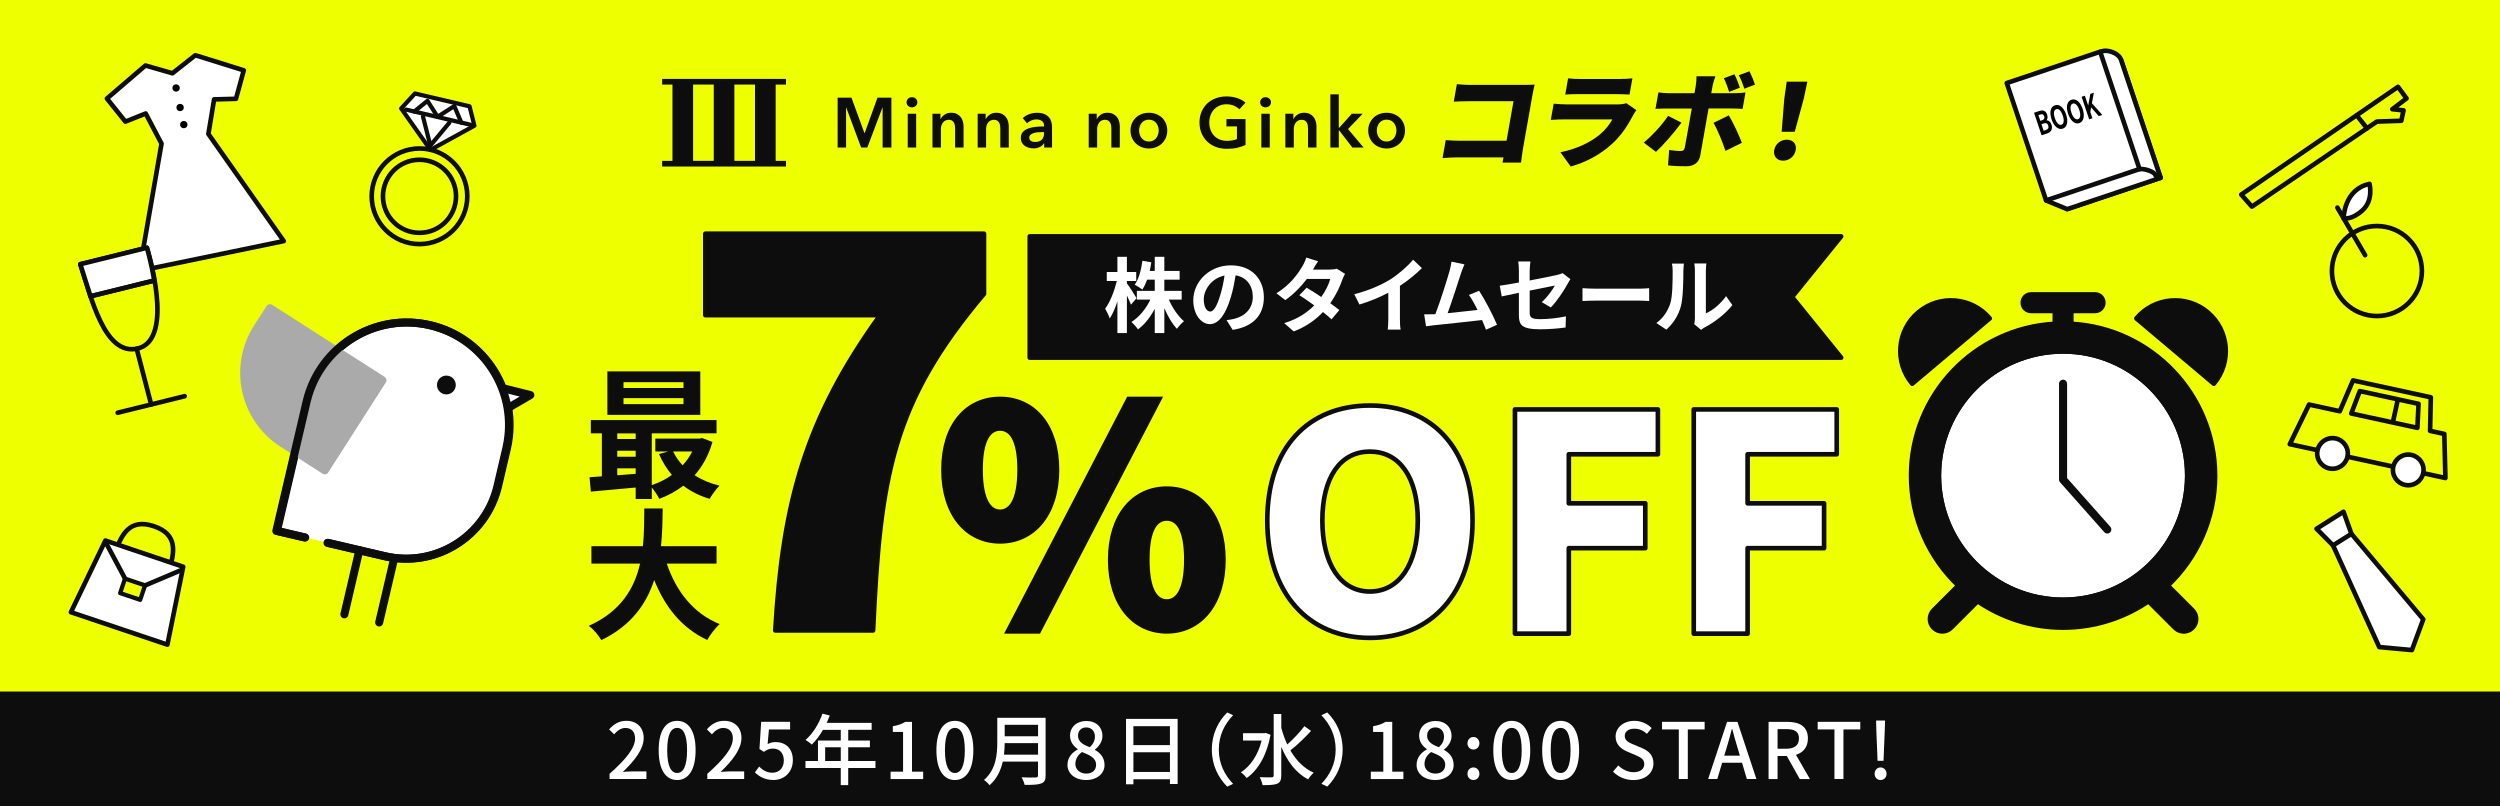 <?xml version="1.0" encoding="UTF-8"?><svg id="A_ol" xmlns="http://www.w3.org/2000/svg" width="1240" height="400" viewBox="0 0 1240 400"><defs><style>.cls-1,.cls-2,.cls-3,.cls-4,.cls-5,.cls-6,.cls-7,.cls-8,.cls-9,.cls-10,.cls-11,.cls-12,.cls-13{stroke-linecap:round;}.cls-1,.cls-2,.cls-3,.cls-4,.cls-5,.cls-6,.cls-7,.cls-9,.cls-10,.cls-11,.cls-12,.cls-13{stroke:#0d0d0d;}.cls-1,.cls-2,.cls-4,.cls-11,.cls-13{stroke-width:2.3px;}.cls-1,.cls-3,.cls-4,.cls-5,.cls-6,.cls-7,.cls-8,.cls-9,.cls-10,.cls-11,.cls-12,.cls-13{stroke-linejoin:round;}.cls-1,.cls-14,.cls-12{fill:#ef0;}.cls-2{stroke-miterlimit:10;}.cls-2,.cls-3,.cls-15,.cls-13{fill:#0d0d0d;}.cls-3,.cls-5,.cls-8,.cls-9{stroke-width:3.99px;}.cls-4,.cls-5,.cls-6,.cls-7{fill:none;}.cls-16,.cls-9,.cls-10,.cls-11{fill:#fff;}.cls-6{stroke-width:4px;}.cls-7,.cls-10{stroke-width:2.1px;}.cls-8{fill:#aaa;stroke:#aaa;}.cls-12{stroke-width:2.11px;}</style></defs><rect class="cls-14" width="1240" height="400"/><polygon class="cls-4" points="1111.66 96.51 1189.4 43.07 1193.64 48.82 1186.58 54.17 1192.15 54.74 1191.05 59.9 1178.91 60.3 1116.94 102.49 1111.66 96.51"/><line class="cls-4" x1="1168.99" y1="57.27" x2="1174.02" y2="63.64"/><circle class="cls-4" cx="1178.95" cy="134.44" r="22.32"/><line class="cls-4" x1="1173.09" y1="126.57" x2="1159.34" y2="102.97"/><path class="cls-11" d="M1162.43,108.28s.06-14.38,12.86-17.07c0,0,2.07,8.03-3.44,13.06-5.51,5.03-9.41,4.01-9.41,4.01Z"/><rect class="cls-4" x="1014.28" y="36.18" width="48.88" height="61.38" transform="translate(32.63 333.69) rotate(-18.54)"/><path class="cls-11" d="M1041.7,25.71s2.32-1.27,6.02.13c4.03,1.53,4.42,4.16,4.42,4.16l19.51,58.2-46.34,15.54-10.43-4.3,11.29-56.62,15.54-17.12Z"/><rect class="cls-11" x="1003.85" y="31.89" width="48.88" height="61.38" transform="translate(33.45 330.15) rotate(-18.54)"/><path class="cls-4" d="M1061.22,83.91s1.55-.41,4.73.71,3.27,2.59,3.27,2.59l2.43,1"/><path d="M1008.87,55.93l2.67-.89c1.65-.55,3.14-.3,3.84,1.78.34,1.03.28,2.22-.29,2.78l.03.08c.97,0,1.89.62,2.4,2.13.75,2.25-.25,3.74-2.02,4.34l-2.87.96-3.75-11.18ZM1012.94,59.63c1.02-.34,1.28-1.07.98-1.95-.33-.98-.94-1.21-1.91-.89l-.96.32.95,2.84.94-.31ZM1014.77,64.47c1.1-.37,1.51-1.11,1.13-2.27-.36-1.09-1.11-1.36-2.22-.98l-1.12.38,1.09,3.26,1.12-.38Z"/><path d="M1017.58,59.18c-1.22-3.64-.46-6.24,1.67-6.96,2.13-.72,4.31.92,5.53,4.54s.49,6.33-1.64,7.05-4.34-1.01-5.56-4.63ZM1023.13,57.32c-.8-2.4-2.05-3.58-3.24-3.18s-1.48,2.09-.67,4.49,2.07,3.65,3.27,3.25,1.45-2.18.65-4.56Z"/><path d="M1025.78,56.43c-1.22-3.64-.46-6.24,1.67-6.96s4.31.92,5.53,4.54c1.21,3.62.49,6.33-1.64,7.05-2.13.71-4.34-1.01-5.56-4.63ZM1031.33,54.57c-.8-2.4-2.05-3.58-3.24-3.18s-1.48,2.09-.67,4.49c.8,2.38,2.07,3.65,3.27,3.25s1.45-2.18.65-4.56Z"/><path d="M1032.48,48.01l1.61-.54,1.63,4.86h.03s1.04-5.76,1.04-5.76l1.77-.59-.98,5.23,5.16,5.8-1.76.59-3.77-4.32-.42,2.24,1.05,3.14-1.61.54-3.75-11.18Z"/><polygon class="cls-4" points="1212.38 215.24 1205.32 213.71 1205.69 197.08 1167.1 188.69 1160.54 203.97 1145.3 200.66 1135.74 220.31 1212.92 237.09 1212.38 215.24"/><circle class="cls-11" cx="1156.92" cy="224.91" r="7.6"/><circle class="cls-11" cx="1194.49" cy="233.08" r="7.6"/><polyline class="cls-4" points="1170.47 193.97 1166.24 205.09 1186.84 209.56 1189.34 198.07 1170.91 194.07"/><polyline class="cls-4" points="1190.2 198.26 1199.6 200.3 1199.03 212.21 1187.71 209.75"/><rect class="cls-15" y="343" width="1240" height="57"/><path class="cls-16" d="M302.34,383.81c8.35-7.39,12.66-12.89,12.66-17.55,0-3.08-1.62-5.2-4.81-5.2-2.23,0-4.08,1.42-5.58,3.16l-2.5-2.46c2.42-2.66,4.93-4.23,8.62-4.23,5.2,0,8.54,3.39,8.54,8.5,0,5.46-4.35,11.12-10.35,16.86,1.46-.15,3.23-.27,4.62-.27h7.08v3.77h-18.28v-2.58Z"/><path class="cls-16" d="M326.7,372.12c0-9.81,3.62-14.58,9.16-14.58s9.16,4.81,9.16,14.58-3.62,14.78-9.16,14.78-9.16-4.93-9.16-14.78ZM340.79,372.12c0-8.12-2.04-11.08-4.93-11.08s-4.93,2.96-4.93,11.08,2.04,11.28,4.93,11.28,4.93-3.08,4.93-11.28Z"/><path class="cls-16" d="M350.83,383.81c8.35-7.39,12.66-12.89,12.66-17.55,0-3.08-1.62-5.2-4.81-5.2-2.23,0-4.08,1.42-5.58,3.16l-2.5-2.46c2.42-2.66,4.93-4.23,8.62-4.23,5.2,0,8.54,3.39,8.54,8.5,0,5.46-4.35,11.12-10.35,16.86,1.46-.15,3.23-.27,4.62-.27h7.08v3.77h-18.28v-2.58Z"/><path class="cls-16" d="M374.42,383.12l2.12-2.89c1.62,1.62,3.66,3.04,6.62,3.04,3.19,0,5.62-2.27,5.62-6.04s-2.16-5.93-5.39-5.93c-1.81,0-2.89.54-4.54,1.62l-2.16-1.42.85-13.47h14.35v3.77h-10.5l-.65,7.27c1.23-.62,2.35-1,3.89-1,4.73,0,8.62,2.81,8.62,9s-4.58,9.81-9.54,9.81c-4.46,0-7.27-1.81-9.27-3.77Z"/><path class="cls-16" d="M434.22,380.93h-13.51v8.5h-3.69v-8.5h-17.51v-3.46h6.2v-10.16h11.31v-5.31h-8.81c-1.66,2.85-3.58,5.39-5.54,7.31-.69-.62-2.23-1.77-3.12-2.31,3.54-3.04,6.62-7.93,8.39-13.05l3.62.96c-.46,1.19-1,2.46-1.5,3.62h22.28v3.46h-11.62v5.31h10.74v3.35h-10.74v6.81h13.51v3.46ZM417.02,377.46v-6.81h-7.74v6.81h7.74Z"/><path class="cls-16" d="M441.72,382.74h6.2v-19.7h-5.08v-2.81c2.66-.5,4.54-1.15,6.16-2.19h3.35v24.71h5.54v3.66h-16.16v-3.66Z"/><path class="cls-16" d="M464.46,372.12c0-9.81,3.62-14.58,9.16-14.58s9.16,4.81,9.16,14.58-3.62,14.78-9.16,14.78-9.16-4.93-9.16-14.78ZM478.55,372.12c0-8.12-2.04-11.08-4.93-11.08s-4.93,2.96-4.93,11.08,2.04,11.28,4.93,11.28,4.93-3.08,4.93-11.28Z"/><path class="cls-16" d="M518.64,384.58c0,2.31-.62,3.42-2.16,4-1.62.65-4.23.73-8.24.73-.23-1.04-.92-2.77-1.54-3.77,3,.15,6.08.12,7,.08.85,0,1.15-.31,1.15-1.12v-6.73h-17.47c-1,4.31-2.92,8.58-6.58,11.7-.54-.77-1.92-2.08-2.73-2.62,6-5.16,6.58-12.7,6.58-18.74v-12.08h23.97v28.55ZM514.87,374.31v-5.7h-16.55c0,1.77-.12,3.69-.35,5.7h16.89ZM498.33,359.49v5.7h16.55v-5.7h-16.55Z"/><path class="cls-16" d="M529.46,379.35c0-3.73,2.46-6.23,5.08-7.62v-.19c-2.12-1.5-3.81-3.62-3.81-6.62,0-4.43,3.46-7.31,8.08-7.31,4.93,0,8,3.08,8,7.5,0,2.89-1.96,5.35-3.73,6.66v.19c2.54,1.42,4.77,3.66,4.77,7.5,0,4.19-3.69,7.43-9.16,7.43s-9.24-3.16-9.24-7.54ZM543.66,379.35c0-3.46-3.12-4.77-6.97-6.35-1.96,1.35-3.31,3.46-3.31,5.93,0,2.81,2.35,4.77,5.39,4.77s4.89-1.69,4.89-4.35ZM543.08,365.38c0-2.62-1.58-4.58-4.35-4.58-2.31,0-4.04,1.58-4.04,4.12,0,3.08,2.69,4.5,5.85,5.73,1.69-1.58,2.54-3.39,2.54-5.27Z"/><path class="cls-16" d="M584.1,356.57v32.29h-3.81v-2.35h-18.12v2.5h-3.66v-32.44h25.59ZM562.16,360.19v9.39h18.12v-9.39h-18.12ZM580.29,382.89v-9.77h-18.12v9.77h18.12Z"/><path class="cls-16" d="M608.69,353.37l2.92,1.39c-4.19,4.39-7.08,9.93-7.08,17.01s2.89,12.62,7.08,17.01l-2.92,1.39c-4.39-4.43-7.62-10.58-7.62-18.4s3.23-13.97,7.62-18.39Z"/><path class="cls-16" d="M630.2,364.42c-1.85,10.24-6.27,17.59-11.81,21.47-.62-.81-2.04-2.27-2.92-2.81,4.77-3.08,8.5-8.58,10.31-15.78h-9.24v-3.62h10.54l.69-.15,2.42.89ZM650.29,362.53c-3.04,3.31-7.04,7.2-10.27,9.66,2.85,4.93,6.66,8.89,11.58,11.08-.88.73-2.12,2.23-2.77,3.31-6.16-3.23-10.39-9.04-13.32-16.2v14.2c0,2.35-.58,3.46-1.96,4.12-1.46.62-3.77.73-7.31.73-.15-1.08-.85-2.85-1.38-3.96,2.62.12,5.08.12,5.81.08.77,0,1.08-.27,1.08-.96v-30.44h3.77v6.85c.77,2.89,1.77,5.66,2.96,8.27,2.96-2.62,6.35-6.2,8.5-9.08l3.31,2.35Z"/><path class="cls-16" d="M658.33,390.16l-2.92-1.39c4.2-4.39,7.08-9.93,7.08-17.01s-2.89-12.62-7.08-17.01l2.92-1.39c4.39,4.43,7.62,10.58,7.62,18.39s-3.23,13.97-7.62,18.4Z"/><path class="cls-16" d="M679.92,382.74h6.2v-19.7h-5.08v-2.81c2.66-.5,4.54-1.15,6.16-2.19h3.35v24.71h5.54v3.66h-16.16v-3.66Z"/><path class="cls-16" d="M702.62,379.35c0-3.73,2.46-6.23,5.08-7.62v-.19c-2.12-1.5-3.81-3.62-3.81-6.62,0-4.43,3.46-7.31,8.08-7.31,4.93,0,8,3.08,8,7.5,0,2.89-1.96,5.35-3.73,6.66v.19c2.54,1.42,4.77,3.66,4.77,7.5,0,4.19-3.69,7.43-9.16,7.43s-9.24-3.16-9.24-7.54ZM716.82,379.35c0-3.46-3.12-4.77-6.97-6.35-1.96,1.35-3.31,3.46-3.31,5.93,0,2.81,2.35,4.77,5.39,4.77s4.89-1.69,4.89-4.35ZM716.24,365.38c0-2.62-1.58-4.58-4.35-4.58-2.31,0-4.04,1.58-4.04,4.12,0,3.08,2.69,4.5,5.85,5.73,1.69-1.58,2.54-3.39,2.54-5.27Z"/><path class="cls-16" d="M727.86,368.69c0-1.81,1.31-3.16,2.96-3.16s2.96,1.35,2.96,3.16-1.31,3.08-2.96,3.08-2.96-1.31-2.96-3.08ZM727.86,383.81c0-1.85,1.31-3.16,2.96-3.16s2.96,1.31,2.96,3.16-1.31,3.08-2.96,3.08-2.96-1.27-2.96-3.08Z"/><path class="cls-16" d="M740.68,372.12c0-9.81,3.62-14.58,9.16-14.58s9.16,4.81,9.16,14.58-3.62,14.78-9.16,14.78-9.16-4.93-9.16-14.78ZM754.76,372.12c0-8.12-2.04-11.08-4.93-11.08s-4.93,2.96-4.93,11.08,2.04,11.28,4.93,11.28,4.93-3.08,4.93-11.28Z"/><path class="cls-16" d="M764.92,372.12c0-9.81,3.62-14.58,9.16-14.58s9.16,4.81,9.16,14.58-3.62,14.78-9.16,14.78-9.16-4.93-9.16-14.78ZM779,372.12c0-8.12-2.04-11.08-4.93-11.08s-4.93,2.96-4.93,11.08,2.04,11.28,4.93,11.28,4.93-3.08,4.93-11.28Z"/><path class="cls-16" d="M800.05,382.74l2.62-3.08c2.04,2.04,4.81,3.35,7.54,3.35,3.42,0,5.35-1.62,5.35-4,0-2.58-1.92-3.39-4.54-4.54l-3.92-1.69c-2.73-1.15-5.77-3.31-5.77-7.43,0-4.46,3.92-7.81,9.31-7.81,3.31,0,6.43,1.39,8.58,3.58l-2.35,2.85c-1.77-1.58-3.73-2.54-6.23-2.54-2.89,0-4.77,1.39-4.77,3.62,0,2.46,2.27,3.39,4.58,4.31l3.89,1.65c3.35,1.42,5.77,3.5,5.77,7.66,0,4.54-3.77,8.24-9.97,8.24-3.89,0-7.5-1.54-10.08-4.16Z"/><path class="cls-16" d="M832.68,361.8h-8.31v-3.77h21.13v3.77h-8.35v24.59h-4.46v-24.59Z"/><path class="cls-16" d="M856.62,358.03h5.16l9.39,28.36h-4.73l-2.39-8.08h-9.85l-2.42,8.08h-4.54l9.39-28.36ZM855.23,374.81h7.74l-1.12-3.81c-.96-3.08-1.81-6.23-2.66-9.43h-.19c-.81,3.23-1.69,6.35-2.62,9.43l-1.16,3.81Z"/><path class="cls-16" d="M877.21,358.03h9.27c5.85,0,10.24,2.12,10.24,8.24,0,4.39-2.35,7-5.93,8.12l6.93,12.01h-5.04l-6.43-11.43h-4.58v11.43h-4.46v-28.36ZM885.94,371.38c4.12,0,6.35-1.69,6.35-5.12s-2.23-4.62-6.35-4.62h-4.27v9.74h4.27Z"/><path class="cls-16" d="M909.88,361.8h-8.31v-3.77h21.13v3.77h-8.35v24.59h-4.46v-24.59Z"/><path class="cls-16" d="M929.81,383.81c0-1.85,1.27-3.16,2.92-3.16s3,1.31,3,3.16-1.31,3.08-3,3.08-2.92-1.27-2.92-3.08ZM930.66,361.96l-.12-4.58h4.46l-.15,4.58-.62,15.39h-2.96l-.62-15.39Z"/><path class="cls-16" d="M1022.71,174.16c-33.97,0-61.6,27.63-61.6,61.6s27.63,61.6,61.6,61.6,61.6-27.63,61.6-61.6-27.63-61.6-61.6-61.6Z"/><path class="cls-13" d="M1027.37,160.62v-6.4h11.79c2.26,0,4.09-1.83,4.09-4.09s-1.83-4.09-4.09-4.09h-31.76c-2.26,0-4.09,1.83-4.09,4.09s1.83,4.09,4.09,4.09h11.79v6.4c1.36-.07,2.72-.11,4.09-.11s2.74.04,4.09.11Z"/><path class="cls-13" d="M959.06,302.69c-2.4,2.4-2.4,6.28,0,8.68,1.2,1.2,2.77,1.8,4.34,1.8s3.14-.6,4.34-1.8l13.16-13.16c-3.41-2.33-6.61-4.94-9.59-7.77l-12.25,12.25Z"/><path class="cls-13" d="M1078.81,311.38c1.2,1.2,2.77,1.8,4.34,1.8s3.14-.6,4.34-1.8c2.4-2.4,2.4-6.28,0-8.68l-12.25-12.25c-2.98,2.84-6.18,5.45-9.59,7.77l13.16,13.16Z"/><path class="cls-13" d="M1098.67,235.9c0-40.2-31.63-73.15-71.3-75.28-1.36-.07-2.72-.11-4.09-.11s-2.74.04-4.09.11c-39.68,2.13-71.3,35.08-71.3,75.28,0,21.44,9.01,40.81,23.43,54.55,2.98,2.84,6.18,5.45,9.59,7.77,12.09,8.24,26.68,13.07,42.38,13.07s30.29-4.83,42.38-13.07c3.41-2.33,6.61-4.94,9.59-7.77,14.42-13.74,23.43-33.1,23.43-54.55ZM1023.28,297.5c-33.97,0-61.6-27.63-61.6-61.6s27.63-61.6,61.6-61.6,61.6,27.63,61.6,61.6-27.63,61.6-61.6,61.6Z"/><path class="cls-4" d="M1084.87,235.9c0-33.97-27.63-61.6-61.6-61.6s-61.6,27.63-61.6,61.6,27.63,61.6,61.6,61.6,61.6-27.63,61.6-61.6Z"/><path class="cls-13" d="M1095.06,154.91c-10.61-8.94-26.46-7.59-35.41,3.02,9.61,8.1,29.62,24.97,38.42,32.39,8.94-10.61,7.59-26.46-3.02-35.41Z"/><path class="cls-13" d="M986.9,157.93c-8.94-10.61-24.8-11.96-35.41-3.02-10.61,8.94-11.96,24.8-3.02,35.41,8.81-7.42,28.82-24.29,38.42-32.39Z"/><polyline class="cls-6" points="1023.28 190.32 1023.28 237.88 1045.23 262.63"/><path class="cls-9" d="M162.74,269.26l28.23,6.61c25.1,5.88,50.21-9.71,56.09-34.81l4.47-19.08h-.01c6.11-27.2-10.83-54.3-38.03-60.67-27.2-6.37-54.41,10.4-61.01,37.48h-.01s-15.11,64.52-15.11,64.52l14.02,3.28"/><path class="cls-8" d="M133.9,152.87l-6.21,9.69c-12.37,19.32-6.74,45.01,12.58,57.38l20.83,13.34,28.6-44.67-55.81-35.74Z"/><polyline class="cls-9" points="252.05 202.33 263.04 195.94 249.35 192.53"/><circle class="cls-15" cx="221.4" cy="190.96" r="4.67"/><line class="cls-3" x1="178.25" y1="272.89" x2="170.81" y2="304.7"/><line class="cls-3" x1="195.52" y1="276.93" x2="188.07" y2="308.74"/><polygon class="cls-13" points="913.21 177.39 510.76 177.39 510.76 117.24 913.21 117.24 888.86 147.31 913.21 177.39"/><path class="cls-15" d="M353.38,219.23c-1.89,6.59-4.91,12.07-8.84,16.48,3.51,2.31,7.72,4.07,12.35,5.19-1.61,1.54-3.79,4.56-4.91,6.52-4.98-1.47-9.33-3.65-13.05-6.52-3.58,2.74-7.58,4.91-11.92,6.52-.77-1.61-2.32-3.93-3.72-5.61v5.68h-8v-5.68c-8.07.77-16.06,1.47-22.24,2.03l-.63-7.16c1.82-.14,3.93-.21,6.1-.42v-21.32h-5.47v-6.59h62.36v6.59h-32.13v25.67c3.58-1.19,7.01-2.88,9.96-5.05-2.53-3.02-4.7-6.52-6.38-10.38l4.63-1.26h-6.45v-6.38h21.82l1.4-.28,5.12,1.96ZM347.35,205.76h-46.09v-21.54h46.09v21.54ZM306.17,214.95v2.81h9.12v-2.81h-9.12ZM306.17,226.53h9.12v-2.95h-9.12v2.95ZM306.17,235.72c2.95-.21,6.03-.42,9.12-.7v-2.74h-9.12v3.44ZM339,189.56h-29.74v2.88h29.74v-2.88ZM339,197.49h-29.74v2.95h29.74v-2.95ZM333.88,223.93c1.19,2.53,2.81,4.84,4.7,6.87,1.89-2.03,3.51-4.35,4.77-6.87h-9.47Z"/><path class="cls-15" d="M330.72,279.55c4.63,13.68,13.12,24.69,26.24,30.02-2.1,1.75-4.84,5.47-6.17,7.86-12.7-5.96-20.83-16.2-26.31-29.74-3.79,11.71-11.36,22.66-26.23,29.81-1.33-2.31-3.79-5.33-6.24-7.08,16.06-7.16,22.73-18.8,25.46-30.86h-24.13v-8.63h25.53c.7-6.59.63-12.98.7-18.73h9.12c-.07,5.75-.14,12.21-.84,18.73h27.57v8.63h-24.69Z"/><path class="cls-11" d="M628.57,258.17c0-36.43,20.6-57.03,50.91-57.03s50.91,20.75,50.91,57.03-20.6,58.22-50.91,58.22-50.91-21.8-50.91-58.22ZM703.22,258.17c0-21.5-9.11-34.19-23.74-34.19s-23.59,12.69-23.59,34.19,8.96,35.23,23.59,35.23,23.74-13.73,23.74-35.23Z"/><path class="cls-11" d="M751.41,203.08h70.91v22.24h-44.19v24.33h37.92v22.24h-37.92v42.4h-26.72v-111.22Z"/><path class="cls-11" d="M840.1,203.08h70.91v22.24h-44.19v24.33h37.92v22.24h-37.92v42.4h-26.72v-111.22Z"/><path class="cls-13" d="M436.57,156.31h-86.72v-40.38h138.21v29.81c-45.53,53.93-51.49,90.24-55.01,166.94h-48.51c3.79-64.23,15.18-105.15,52.03-156.37Z"/><path class="cls-2" d="M467.97,232.97c0-22.24,11.79-35.08,28.07-35.08s28.22,12.84,28.22,35.08-11.94,35.53-28.22,35.53-28.07-13.29-28.07-35.53ZM505.74,232.97c0-15.53-4.48-20.45-9.7-20.45s-9.7,4.93-9.7,20.45,4.48,20.9,9.7,20.9,9.7-5.37,9.7-20.9ZM559.78,197.89h15.23l-59.86,115.25h-15.23l59.86-115.25ZM550.67,277.61c0-22.24,11.94-35.23,28.07-35.23s28.07,12.99,28.07,35.23-11.94,35.53-28.07,35.53-28.07-13.29-28.07-35.53ZM588.44,277.61c0-15.68-4.48-20.45-9.7-20.45s-9.7,4.78-9.7,20.45,4.48,20.75,9.7,20.75,9.7-5.23,9.7-20.75Z"/><path class="cls-16" d="M560.97,151.13c-.45-1.14-1.22-2.88-2.03-4.58v18.66h-4.71v-15.74c-1.09,3.37-2.39,6.37-3.81,8.48-.45-1.38-1.5-3.57-2.27-4.87,2.43-3.12,4.62-8.84,5.8-13.71h-4.99v-4.46h5.27v-7.54h4.71v7.54h4.62v4.46h-4.62v1.18c1.18,1.5,4.14,6.17,4.79,7.34l-2.76,3.24ZM579.75,148.61c1.78,4.14,4.62,8.28,7.5,10.71-1.1.89-2.72,2.6-3.49,3.77-2.35-2.43-4.54-6.21-6.25-10.26v12.37h-4.75v-12.01c-2.23,4.18-5.07,7.83-8.32,10.18-.73-1.1-2.23-2.8-3.24-3.69,3.77-2.31,7.26-6.57,9.37-11.07h-6.69v-4.34h8.88v-5.56h-3.77c-.69,1.87-1.5,3.57-2.39,4.91-.81-.69-2.72-1.87-3.77-2.39,2.03-2.84,3.2-7.34,3.81-11.89l4.42.77c-.24,1.46-.49,2.88-.81,4.26h2.51v-6.98h4.75v6.98h7.59v4.34h-7.59v5.56h8.6v4.34h-6.37Z"/><path class="cls-16" d="M611.41,163.62l-3.04-4.83c1.54-.16,2.68-.41,3.77-.65,5.19-1.22,9.25-4.95,9.25-10.87,0-5.6-3.04-9.78-8.52-10.71-.57,3.45-1.26,7.18-2.43,10.99-2.43,8.19-5.92,13.22-10.34,13.22s-8.23-4.95-8.23-11.8c0-9.37,8.11-17.36,18.62-17.36s16.39,6.98,16.39,15.82-5.23,14.6-15.45,16.18ZM600.26,154.53c1.7,0,3.29-2.56,4.95-8.03.93-3,1.7-6.45,2.15-9.82-6.69,1.38-10.3,7.3-10.3,11.76,0,4.1,1.62,6.08,3.2,6.08Z"/><path class="cls-16" d="M651.24,133.72h8.23c1.26,0,2.64-.16,3.53-.45l4.14,2.56c-.45.77-.97,1.87-1.34,2.88-1.1,3.29-3.12,7.63-6,11.68,1.74,1.26,3.33,2.43,4.5,3.41l-3.85,4.58c-1.1-1.01-2.6-2.27-4.26-3.61-3.57,3.77-8.19,7.22-14.52,9.61l-4.7-4.1c7.02-2.15,11.52-5.44,14.89-8.8-2.64-1.95-5.31-3.77-7.38-5.07l3.61-3.69c2.15,1.22,4.71,2.88,7.26,4.58,2.11-2.92,3.85-6.45,4.46-8.96h-11.6c-2.84,3.77-6.61,7.67-10.71,10.51l-4.38-3.37c7.1-4.42,10.87-9.98,12.9-13.51.65-.97,1.5-2.84,1.87-4.22l5.88,1.83c-1.01,1.42-2.03,3.25-2.52,4.14Z"/><path class="cls-16" d="M689.45,138.67c4.18-2.6,8.8-6.65,11.44-9.86l4.38,4.18c-3.08,3.04-6.98,6.21-10.91,8.8v16.39c0,1.78.08,4.3.37,5.31h-6.41c.16-.97.28-3.53.28-5.31v-12.98c-4.18,2.19-9.33,4.38-14.32,5.84l-2.56-5.11c7.26-1.87,13.22-4.5,17.73-7.26Z"/><path class="cls-16" d="M724.63,135.63c-1.3,3.98-4.58,14.28-6.61,19.71,4.95-.49,10.71-1.14,14.81-1.62-1.42-2.92-2.92-5.64-4.26-7.42l5.07-2.07c2.88,4.38,7.02,12.33,8.88,16.87l-5.48,2.43c-.53-1.38-1.18-3.04-1.95-4.79-6.57.77-18.86,2.07-23.97,2.6-1.01.12-2.51.32-3.81.49l-.93-5.92c1.38,0,3.12,0,4.46-.04.32,0,.73-.04,1.09-.04,2.35-6,5.84-17.12,7.02-21.34.57-2.07.81-3.33.97-4.71l6.45,1.34c-.53,1.22-1.14,2.72-1.74,4.5Z"/><path class="cls-16" d="M753.37,145.24c-3.61.73-6.81,1.38-8.52,1.78l-.97-5.31c1.91-.24,5.48-.85,9.49-1.58v-5.8c0-1.34-.12-3.41-.32-4.66h6.04c-.16,1.26-.37,3.29-.37,4.66v4.79c5.92-1.14,11.6-2.27,13.43-2.72,1.14-.24,2.11-.53,2.88-.93l3.89,3c-.37.57-.97,1.5-1.34,2.23-1.78,3.37-5.48,8.92-8.4,11.8l-4.46-2.64c2.68-2.39,5.35-6.08,6.49-8.23-1.26.28-6.73,1.34-12.49,2.51v10.75c0,2.51.73,3.41,5.19,3.41s8.76-.57,12.78-1.38l-.16,5.52c-3.37.49-8.23.89-12.57.89-9.25,0-10.59-2.23-10.59-7.02v-11.07Z"/><path class="cls-16" d="M791.45,143.18h21.78c1.91,0,3.69-.16,4.75-.24v6.37c-.97-.04-3.04-.2-4.75-.2h-21.78c-2.31,0-5.03.08-6.53.2v-6.37c1.46.12,4.42.24,6.53.24Z"/><path class="cls-16" d="M828.46,150.52c1.14-3.49,1.18-11.15,1.18-16.06,0-1.62-.12-2.72-.37-3.73h5.96c-.04.2-.28,1.99-.28,3.69,0,4.79-.12,13.35-1.22,17.44-1.22,4.58-3.77,8.56-7.22,11.64l-4.95-3.29c3.57-2.51,5.76-6.25,6.9-9.69ZM840.67,157.82v-23.65c0-1.83-.28-3.37-.32-3.49h6.04c-.04.12-.28,1.7-.28,3.53v21.21c3.29-1.42,7.3-4.62,10.02-8.56l3.12,4.46c-3.37,4.38-9.21,8.76-13.75,11.07-.89.49-1.38.89-1.74,1.22l-3.41-2.8c.16-.77.32-1.91.32-3Z"/><path class="cls-15" d="M729.46,42.11h26.71c1.68,0,4.21-.1,5-.15-.27,1.24-.78,3.51-1.08,5.21l-4.72,26.77c-.31,1.75-.72,4.69-.92,6.7h-9.22c.15-.88.36-1.75.51-2.58h-22.99c-1.99,0-5.32.15-7.24.36l1.57-8.92c2.02.15,4.4.31,6.86.31h23.3l3.46-19.6h-22.68c-2.36,0-5.31.1-6.95.21l1.53-8.66c2.06.21,4.96.36,6.85.36Z"/><path class="cls-15" d="M810.06,57.11c-2.6,4.95-5.66,9.8-10.29,14.08-6.19,5.72-13.67,9.49-20.71,11.4l-5.09-7.07c8.47-1.7,15.14-5.11,19.57-8.82,3.01-2.53,4.88-5.11,6.19-7.48h-23.83c-1.31,0-4.3.05-6.7.26l1.42-8.05c2.37.21,4.81.36,6.59.36h24.93c1.99,0,3.61-.26,4.51-.62l4.99,3.46c-.55.77-1.27,1.86-1.59,2.48ZM783.59,39.17h19.85c1.68,0,4.68-.1,6.23-.31l-1.42,8.05c-1.45-.1-4.26-.21-6.25-.21h-19.74c-1.78,0-4.3.05-5.9.21l1.42-8.05c1.43.21,3.98.31,5.81.31Z"/><path class="cls-15" d="M821.35,75.32l-6.05-4.59c4.1-3.35,9.09-8.77,12.08-13.25l6.64,3.35c-3.33,4.64-9.36,11.5-12.66,14.49ZM849.39,42.83l-.6,3.4h11.26c1.62,0,4.22-.15,5.72-.36l-1.44,8.15c-1.75-.15-4.05-.21-5.57-.21h-11.31l-4.13,23.41c-.55,3.15-2.92,5.26-6.95,5.26-3.14,0-6.16-.1-9.03-.46l.57-7.68c2.13.41,4.35.57,5.61.57s1.85-.41,2.14-1.75c.31-1.44,3.05-17.02,3.46-19.34h-12.57c-1.57,0-3.88.05-5.43.21l1.45-8.2c1.59.21,3.7.41,5.32.41h12.57l.61-3.46c.25-1.44.44-3.97.4-4.95h9.37c-.28.72-1.21,3.61-1.46,5ZM863.98,70.83l-8.15,4.02c-1.54-4.64-4.07-10.78-5.92-13.92l7.57-3.71c2.04,3.3,5.07,9.85,6.5,13.62ZM862.99,43.5l-5.34,2.06c-.73-2.12-1.57-4.75-2.63-6.76l5.27-1.96c.97,1.91,2.08,4.85,2.7,6.65ZM870.49,41.95l-5.29,2.06c-.68-2.11-1.68-4.75-2.75-6.7l5.27-1.96c1.02,1.96,2.18,4.85,2.76,6.6Z"/><path class="cls-15" d="M880.01,74.44c.54-3.04,3.16-5.16,6.25-5.16s4.97,2.11,4.43,5.16c-.54,3.04-3.18,5.26-6.27,5.26s-4.95-2.22-4.41-5.26ZM885,49.07l1.2-8.56h10.26l-1.82,8.56-4.45,16.3h-6.49l1.3-16.3Z"/><path class="cls-15" d="M389.85,41.95v-2.81h-61.43v2.81h5.12v37.84h-5.12v2.81h61.43v-2.81h-5.12v-37.84h5.12ZM343.78,79.78v-37.84h10.24v37.84h-10.24ZM374.49,79.78h-10.24v-37.84h10.24v37.84Z"/><path class="cls-15" d="M415.45,48.45h6.88l6.43,17.57h.11l6.36-17.57h6.91v24.73h-4.37v-19.87h-.07l-7.51,19.87h-3.07l-7.4-19.87h-.07v19.87h-4.19v-24.73Z"/><path class="cls-15" d="M449.64,50.72c0-.67.25-1.26.75-1.76s1.13-.75,1.9-.75,1.41.24,1.94.72c.52.48.79,1.08.79,1.8s-.26,1.32-.79,1.8c-.52.48-1.17.72-1.94.72s-1.4-.25-1.9-.75c-.5-.5-.75-1.09-.75-1.76ZM450.23,56.41h4.19v16.76h-4.19v-16.76Z"/><path class="cls-15" d="M462.49,56.41h3.98v2.69h.07c.37-.84,1.02-1.58,1.94-2.22.92-.64,2.01-.96,3.27-.96,1.09,0,2.03.19,2.81.58.78.38,1.42.89,1.92,1.52.5.63.87,1.35,1.1,2.17.23.82.35,1.65.35,2.51v10.48h-4.19v-9.29c0-.49-.04-1-.11-1.54-.07-.54-.22-1.02-.45-1.45-.23-.43-.55-.79-.96-1.07-.41-.28-.95-.42-1.62-.42s-1.26.13-1.75.4c-.49.27-.89.61-1.2,1.03s-.55.9-.72,1.45c-.16.55-.24,1.1-.24,1.66v9.22h-4.19v-16.76Z"/><path class="cls-15" d="M484.91,56.41h3.98v2.69h.07c.37-.84,1.02-1.58,1.94-2.22.92-.64,2.01-.96,3.27-.96,1.09,0,2.03.19,2.81.58.78.38,1.42.89,1.92,1.52.5.63.87,1.35,1.1,2.17.23.82.35,1.65.35,2.51v10.48h-4.19v-9.29c0-.49-.03-1-.1-1.54-.07-.54-.22-1.02-.45-1.45-.23-.43-.55-.79-.96-1.07-.41-.28-.95-.42-1.62-.42s-1.26.13-1.75.4c-.49.27-.89.61-1.21,1.03s-.55.9-.72,1.45c-.16.55-.24,1.1-.24,1.66v9.22h-4.19v-16.76Z"/><path class="cls-15" d="M517.92,71.05h-.1c-.42.75-1.09,1.36-2.03,1.83-.93.48-1.99.72-3.18.72-.68,0-1.38-.09-2.11-.26-.73-.17-1.41-.47-2.03-.87-.62-.41-1.13-.94-1.54-1.61-.41-.66-.61-1.48-.61-2.46,0-1.26.35-2.26,1.07-3,.71-.74,1.62-1.31,2.74-1.71,1.12-.4,2.36-.66,3.72-.79,1.36-.13,2.69-.19,4-.19v-.42c0-1.05-.38-1.82-1.13-2.32-.76-.5-1.66-.75-2.71-.75-.89,0-1.73.19-2.55.56-.82.37-1.49.83-2.03,1.36l-2.17-2.55c.95-.88,2.05-1.55,3.3-1.99,1.25-.44,2.51-.66,3.79-.66,1.49,0,2.72.21,3.68.63s1.73.97,2.29,1.64c.56.68.95,1.43,1.17,2.27.22.84.33,1.68.33,2.51v10.2h-3.91v-2.13ZM517.85,65.53h-.94c-.68,0-1.39.03-2.13.09-.75.06-1.43.19-2.06.38-.63.2-1.15.48-1.57.84-.42.36-.63.86-.63,1.48,0,.4.09.73.26,1,.17.27.4.48.68.65s.59.28.94.35c.35.07.7.1,1.05.1,1.44,0,2.54-.38,3.28-1.15.74-.77,1.12-1.82,1.12-3.14v-.59Z"/><path class="cls-15" d="M539.99,56.41h3.98v2.69h.07c.37-.84,1.02-1.58,1.94-2.22.92-.64,2.01-.96,3.27-.96,1.09,0,2.03.19,2.81.58.78.38,1.42.89,1.92,1.52.5.63.87,1.35,1.1,2.17.23.82.35,1.65.35,2.51v10.48h-4.19v-9.29c0-.49-.04-1-.11-1.54-.07-.54-.22-1.02-.45-1.45-.23-.43-.55-.79-.96-1.07-.41-.28-.95-.42-1.62-.42s-1.26.13-1.75.4c-.49.27-.89.61-1.2,1.03s-.55.9-.72,1.45c-.16.55-.24,1.1-.24,1.66v9.22h-4.19v-16.76Z"/><path class="cls-15" d="M560.73,64.73c0-1.33.24-2.53.72-3.61.48-1.08,1.12-2.01,1.94-2.78.81-.77,1.78-1.36,2.9-1.78,1.12-.42,2.3-.63,3.56-.63s2.44.21,3.56.63c1.12.42,2.08,1.01,2.9,1.78.81.77,1.46,1.69,1.94,2.78.48,1.08.72,2.29.72,3.61s-.24,2.54-.72,3.63c-.48,1.09-1.12,2.03-1.94,2.81-.82.78-1.78,1.39-2.9,1.83-1.12.44-2.3.66-3.56.66s-2.44-.22-3.56-.66c-1.12-.44-2.08-1.05-2.9-1.83-.82-.78-1.46-1.72-1.94-2.81-.48-1.09-.72-2.31-.72-3.63ZM564.99,64.73c0,.65.1,1.3.3,1.96.2.65.49,1.23.89,1.75.4.51.9.93,1.5,1.26.61.33,1.33.49,2.17.49s1.56-.16,2.17-.49c.61-.33,1.11-.75,1.5-1.26.4-.51.69-1.09.89-1.75.2-.65.3-1.3.3-1.96s-.1-1.3-.3-1.94c-.2-.64-.49-1.22-.89-1.73-.4-.51-.9-.93-1.5-1.24-.61-.31-1.33-.47-2.17-.47s-1.56.16-2.17.47c-.61.31-1.11.73-1.5,1.24-.4.51-.69,1.09-.89,1.73-.2.64-.3,1.29-.3,1.94Z"/><path class="cls-15" d="M617.8,71.89c-1.26.61-2.64,1.08-4.14,1.41-1.5.34-3.23.51-5.19.51s-3.83-.32-5.48-.96c-1.65-.64-3.07-1.54-4.26-2.69-1.19-1.15-2.11-2.53-2.78-4.12-.66-1.59-1-3.36-1-5.29s.34-3.77,1.03-5.36c.69-1.59,1.63-2.95,2.83-4.07,1.2-1.12,2.61-1.98,4.24-2.58,1.63-.61,3.4-.91,5.31-.91s3.79.29,5.43.86c1.64.57,2.96,1.32,3.96,2.25l-3.04,3.28c-.63-.7-1.51-1.29-2.64-1.78-1.13-.49-2.36-.73-3.68-.73s-2.49.23-3.54.7c-1.06.47-1.96,1.11-2.71,1.92-.75.81-1.32,1.77-1.73,2.86-.41,1.09-.61,2.28-.61,3.56s.2,2.54.61,3.65c.41,1.11.99,2.07,1.75,2.88.76.81,1.68,1.45,2.76,1.9,1.08.45,2.31.68,3.68.68,1.89,0,3.53-.29,4.92-.87v-6.29h-5.2v-3.63h9.46v12.82Z"/><path class="cls-15" d="M625.03,50.72c0-.67.25-1.26.75-1.76s1.13-.75,1.9-.75,1.41.24,1.94.72c.52.48.79,1.08.79,1.8s-.26,1.32-.79,1.8c-.52.48-1.17.72-1.94.72s-1.4-.25-1.9-.75c-.5-.5-.75-1.09-.75-1.76ZM625.62,56.41h4.19v16.76h-4.19v-16.76Z"/><path class="cls-15" d="M637.53,56.41h3.98v2.69h.07c.37-.84,1.02-1.58,1.94-2.22.92-.64,2.01-.96,3.27-.96,1.09,0,2.03.19,2.81.58.78.38,1.42.89,1.92,1.52.5.63.87,1.35,1.1,2.17.23.82.35,1.65.35,2.51v10.48h-4.19v-9.29c0-.49-.03-1-.1-1.54-.07-.54-.22-1.02-.45-1.45-.23-.43-.55-.79-.96-1.07-.41-.28-.95-.42-1.62-.42s-1.26.13-1.75.4c-.49.27-.89.61-1.21,1.03s-.55.9-.72,1.45c-.16.55-.24,1.1-.24,1.66v9.22h-4.19v-16.76Z"/><path class="cls-15" d="M659.85,46.78h4.19v16.69h.1l6.36-7.05h5.38l-7.26,7.58,7.72,9.19h-5.55l-6.64-8.59h-.1v8.59h-4.19v-26.4Z"/><path class="cls-15" d="M678.64,64.73c0-1.33.24-2.53.72-3.61.48-1.08,1.12-2.01,1.94-2.78.81-.77,1.78-1.36,2.9-1.78s2.31-.63,3.56-.63,2.44.21,3.56.63c1.12.42,2.08,1.01,2.9,1.78.81.77,1.46,1.69,1.94,2.78.48,1.08.72,2.29.72,3.61s-.24,2.54-.72,3.63c-.48,1.09-1.12,2.03-1.94,2.81-.82.78-1.78,1.39-2.9,1.83-1.12.44-2.31.66-3.56.66s-2.44-.22-3.56-.66c-1.12-.44-2.08-1.05-2.9-1.83-.81-.78-1.46-1.72-1.94-2.81-.48-1.09-.72-2.31-.72-3.63ZM682.9,64.73c0,.65.1,1.3.3,1.96.2.65.49,1.23.89,1.75.4.51.9.93,1.5,1.26.61.33,1.33.49,2.17.49s1.56-.16,2.17-.49c.61-.33,1.11-.75,1.5-1.26.4-.51.69-1.09.89-1.75.2-.65.3-1.3.3-1.96s-.1-1.3-.3-1.94c-.2-.64-.5-1.22-.89-1.73-.4-.51-.9-.93-1.5-1.24-.61-.31-1.33-.47-2.17-.47s-1.56.16-2.17.47c-.61.31-1.11.73-1.5,1.24-.4.51-.69,1.09-.89,1.73-.2.64-.3,1.29-.3,1.94Z"/><polyline class="cls-11" points="1166.31 264.78 1162.38 253.83 1149.01 262.26 1157.19 270.52"/><polyline class="cls-11" points="1161.75 267.65 1166.31 264.78 1201.94 307.18 1196.3 322.43 1180.11 320.95 1157.19 270.52 1161.75 267.65"/><polygon class="cls-11" points="96.89 27.39 120.91 34.89 117.04 49.01 106.2 49.3 103.36 66.45 140.74 119.57 69.14 134.34 80.12 71.24 72.26 56.3 62.19 60.32 53.04 48.88 72.14 32.49 85.54 36.34 96.89 27.39"/><circle cx="87.34" cy="43.64" r="1.81"/><circle cx="89.34" cy="53.33" r="1.81"/><circle cx="91.15" cy="61.8" r="1.81"/><path class="cls-1" d="M39.83,131.06l33.03-8.16s14.4,45.54-4.61,49.98c-16.51,3.85-23.02-25.61-28.42-41.82Z"/><path class="cls-11" d="M44.89,146.96c-1.91-5.66-3.53-11.31-5.05-15.91l33.03-8.16s2.11,7.08,3.65,16.25l-31.63,7.81Z"/><line class="cls-1" x1="67.8" y1="172.99" x2="74.98" y2="200.61"/><line class="cls-1" x1="58.38" y1="204.71" x2="91.58" y2="196.51"/><line class="cls-1" x1="44.89" y1="146.96" x2="76.52" y2="139.15"/><circle class="cls-1" cx="208.07" cy="97.36" r="23.71"/><circle class="cls-4" cx="208.07" cy="97.36" r="18.12"/><polyline class="cls-10" points="213.57 74.29 235.31 62.34 232.89 52.74 205.82 46.38 199 53.8 213.49 74.34"/><line class="cls-7" x1="201.4" y1="54.36" x2="233.37" y2="61.88"/><polyline class="cls-7" points="222.85 60.91 213.45 72.19 209.8 57.84"/><polyline class="cls-7" points="228.83 60.81 225.32 52.62 217.05 57.93 212.02 50.02 205.47 55.32"/><path class="cls-4" d="M83.49,283.82c-3.41,10.12-12.13,16.31-19.49,13.84-7.36-2.48-10.56-12.69-7.16-22.81,3.41-10.12,7.65-17.82,19.49-13.84s10.56,12.69,7.16,22.81Z"/><polygon class="cls-11" points="83.02 319.75 35.17 303.65 52.28 268.12 90.87 281.11 83.02 319.75"/><polyline class="cls-11" points="52.79 269.68 65.33 293.16 90.11 282.69"/><rect class="cls-12" x="60.51" y="288.48" width="10.48" height="7.57" transform="translate(96.67 -5.71) rotate(18.6)"/><path class="cls-5" d="M162.44,269.26l28.23,6.61c25.1,5.88,50.21-9.71,56.09-34.81l4.47-19.08h-.01c6.11-27.2-10.83-54.3-38.03-60.67-27.2-6.37-54.41,10.4-61.01,37.48h-.01s-15.11,64.52-15.11,64.52l14.02,3.28"/></svg>